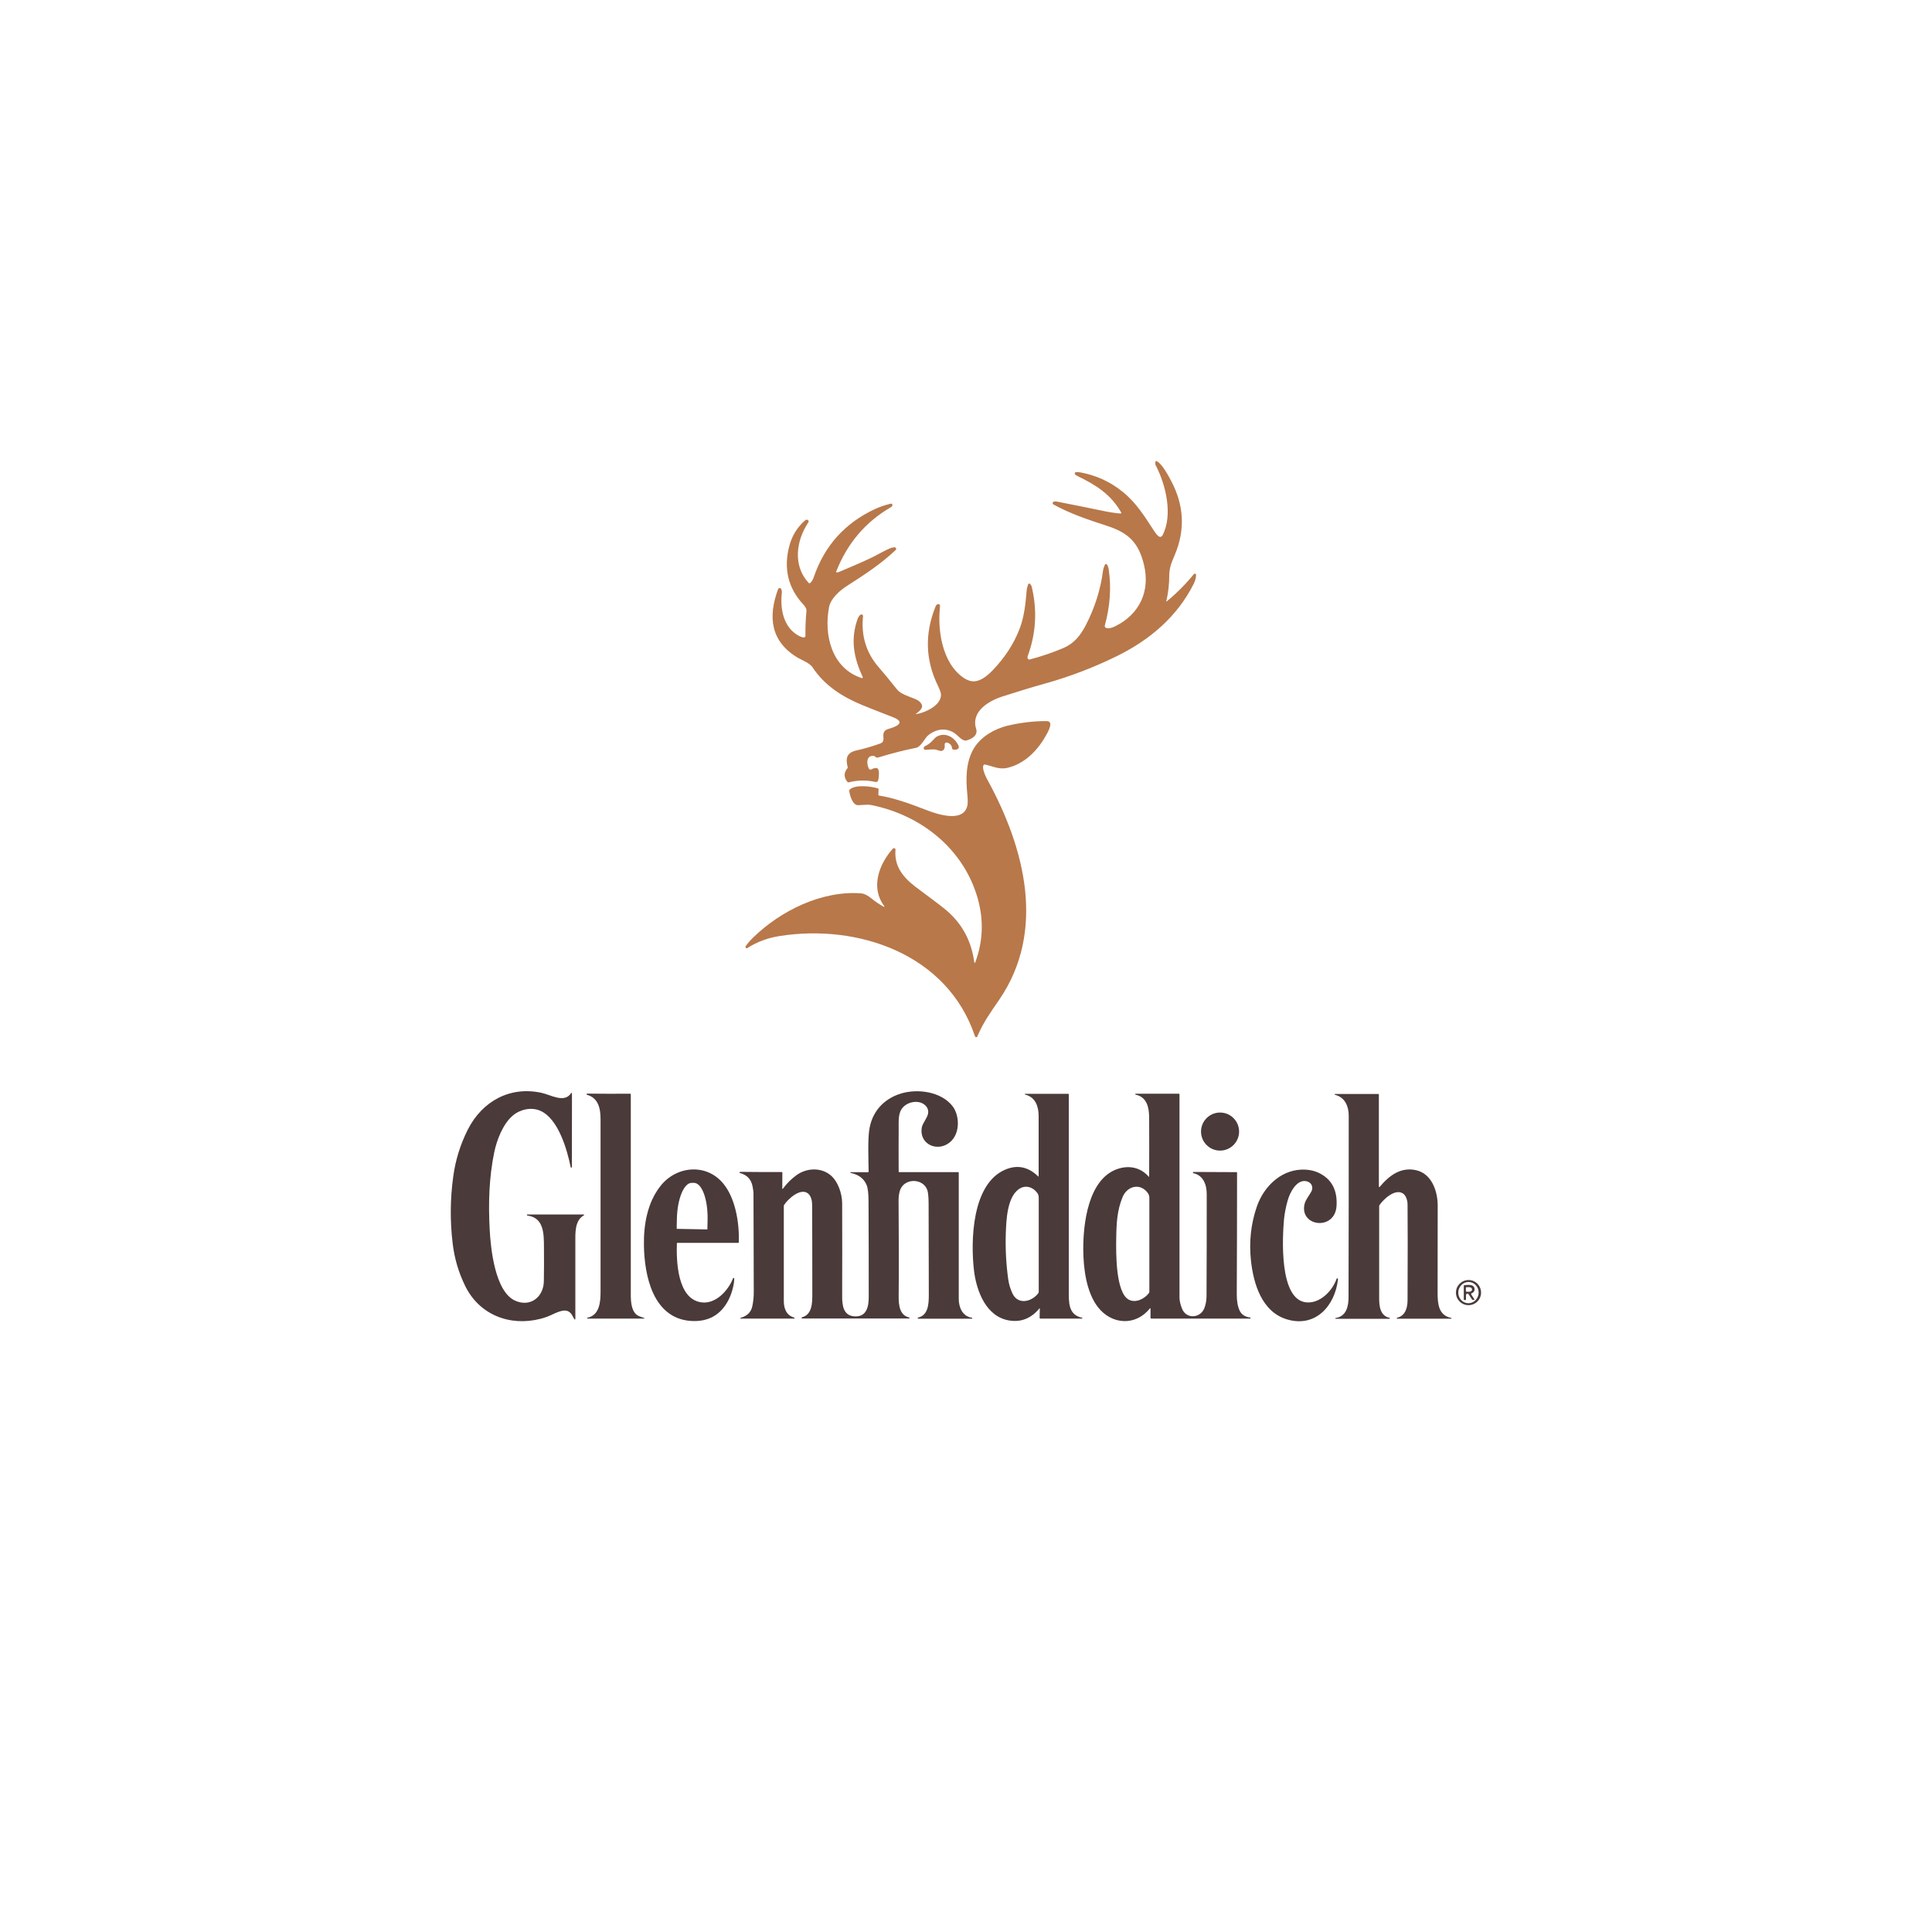 <?xml version="1.0" encoding="utf-8"?>
<!-- Generator: Adobe Illustrator 27.0.0, SVG Export Plug-In . SVG Version: 6.00 Build 0)  -->
<!DOCTYPE svg PUBLIC "-//W3C//DTD SVG 1.1//EN" "http://www.w3.org/Graphics/SVG/1.1/DTD/svg11.dtd">
<svg version="1.1" id="Layer_1" xmlns:x="http://ns.adobe.com/Extensibility/1.0/" xmlns:i="http://ns.adobe.com/AdobeIllustrator/10.0/" xmlns:graph="http://ns.adobe.com/Graphs/1.0/"
	 xmlns="http://www.w3.org/2000/svg" xmlns:xlink="http://www.w3.org/1999/xlink" x="0px" y="0px" viewBox="0 0 2000 2000"
	 style="enable-background:new 0 0 2000 2000;" xml:space="preserve">
<style type="text/css">
	.st0{fill:none;}
	.st1{fill:#B8784A;}
	.st2{fill:#4A3A3A;}
</style>
<g>
	<g>
		<path vector-effect="non-scaling-stroke" class="st0" d="M948,738.7c4.5-3.6,10-7.3,3.1-13.2c-4.3-3.7-17.6-5.8-22.6-12
			c-8.5-10.6-14.8-18.2-18.9-22.9c-13-14.8-18.4-32.4-16.4-53c0.1-0.9-0.6-1.8-1.5-1.8c-0.4,0-0.7,0-1,0.2c-0.9,0.6-2.5,2.9-3,4.1
			c-7.8,21.7-4.1,40.1,5.2,60.6c0.2,0.4,0,0.8-0.3,0.9c-0.2,0.1-0.3,0.1-0.5,0c-31.5-10.1-39.6-45.1-33.9-73.8
			c1.7-8.7,11.3-17,18.4-21.6c17.9-11.5,34.8-22.4,50.5-37.2c0.7-0.6,0.7-1.7,0.1-2.3c-0.2-0.2-0.4-0.3-0.6-0.4
			c-2.8-1.1-11.7,3.8-17.5,7c-6.5,3.6-19.9,9.7-40,18.1c-1.1,0.5-2,0.7-2.7,0.8c-0.8,0-1.1-0.3-0.8-1.1c11.4-29,30.2-51.1,56.3-66.3
			c1-0.6,1.6-1.3,1.8-2c0.2-0.8-0.2-1.6-1-1.8c-0.2-0.1-0.5-0.1-0.7,0c-5.9,1.4-11.4,3.3-16.4,5.6c-31.1,14.5-52.1,37.9-63.2,70.2
			c-0.9,2.5-2,4.6-3.7,6.3c-0.5,0.5-1.2,0.5-1.7,0c0,0,0,0,0,0c-16.6-17.9-13-43.7-0.2-62.8c0.3-0.5,0.3-1.1,0-1.6
			c-1-1.5-2.4-1.4-4.2,0.3c-7.7,7-12.8,15.5-15.5,25.5c-6.3,23.5-1.5,43.9,14.5,61.1c2,2.2,3.4,4.3,3.1,7c-0.8,8-1.1,16.4-1,25.2
			c0,1-0.8,1.8-1.8,1.8c-0.1,0-0.2,0-0.3,0c-1.7-0.2-3.5-0.9-5.4-2c-15.5-8.8-19-27.7-17-44.6c0.1-0.9-0.3-2.4-0.5-3.2
			c-0.2-0.9-1.2-1.5-2.1-1.3c-0.6,0.1-1,0.6-1.2,1.1c-10.8,28.8-7.5,54.4,20.4,71c4.7,2.8,12.4,5.5,15.4,10.1
			c12.3,18.5,30.8,30.4,50.9,38.7c5.3,2.2,16,6.4,32.1,12.7c14.5,5.7,2.6,10.2-4.3,12.1c-10.8,3.1-1.1,12.4-8.6,15.1
			c-8.3,3-16.5,5.5-24.6,7.2c-10.1,2.2-11.6,7.8-9.3,17.3c0.1,0.4,0,0.8-0.2,1.1c-4,4.8-4,9.6,0.1,14.4c0.3,0.3,0.6,0.4,1.1,0.3
			c9.1-2.3,18.1-2.5,26.9-0.6c2.2,0.5,3.5,0,3.9-2.4c0.4-2.2,1.2-8.9-0.5-11c-1.4-1.7-5.1-0.5-6.4,0.4c-0.9,0.6-2.2,0.4-2.8-0.5
			c-0.1-0.1-0.1-0.2-0.2-0.3c-2.4-4.9-2.9-14,5.2-13.1c0.4,0,0.7,0.2,1,0.5c1.1,1.2,2.4,1.5,3.7,1.1c14.3-4.4,27.4-7.7,39.2-10
			c4.6-0.9,9.1-10,11.8-12.4c8.4-7.5,19.8-8.9,29-1.9c3,2.3,7.2,7.9,11.4,6.7c5.4-1.6,11.9-5.2,9.8-12
			c-5.6-17.8,12.8-28.9,27.2-33.5c14.9-4.8,29.9-9.3,44.9-13.6c25.2-7.1,49.6-16.5,73.2-28c34.1-16.7,62.8-40.7,80-75.2
			c1.5-3.1,2.3-6.1,2.4-9.1c0-0.7-0.5-1.3-1.3-1.3c-0.4,0-0.8,0.2-1,0.5c-8.4,10.3-17.7,19.7-28,28.2c-0.5,0.4-0.6,0.3-0.5-0.3
			c2-8.7,3-17.4,3-26.3c0-8.7,2.5-13.7,5.9-21.9c10.7-25.6,9.4-50.9-3.8-75.9c-2.1-3.9-9.3-17.8-15.2-20.8c-0.4-0.2-0.8,0-1,0.3
			c0,0,0,0,0,0.1c-0.6,1.5-0.5,2.9,0.1,4c10.5,20.1,18.1,51.8,6.9,72.7c-0.7,1.2-2.2,1.7-3.5,1.1c-0.1-0.1-0.3-0.2-0.4-0.3
			c-1.5-1.2-2.9-2.9-4.3-5c-9.7-14.8-18.4-29.3-32.8-41c-13.2-10.7-27.4-17.1-43.9-20.2c-1.5-0.3-3.1-0.4-4.7-0.2
			c-0.7,0.1-1.2,0.7-1.2,1.4c0,0.2,0.1,0.5,0.3,0.7c0.6,0.7,1.4,1.3,2.4,1.8c19,9.2,34.7,18.9,45.5,37.9c0.2,0.3,0.1,0.8-0.3,1
			c-0.1,0.1-0.3,0.1-0.4,0.1c-5.9-0.6-11.8-1.5-17.9-2.7c-15.9-3.3-31.8-6.5-47.7-9.6c-1.5-0.3-2.7-0.2-3.7,0.1
			c-0.8,0.3-1.2,1.2-0.9,2c0.1,0.4,0.4,0.7,0.7,0.8c17.8,9.7,34.6,15.2,56.2,22.4c21.9,7.2,32,17.5,37.5,39.9
			c6.7,27.4-4.4,51.1-29.3,63.6c-3.8,1.9-6.8,2.7-9,2.2c-1.9-0.4-2.6-1.4-2.1-3.2c5.3-19.5,6.7-38.5,4-57.3
			c-0.3-2.1-0.9-3.8-1.8-5.3c-0.3-0.6-1.1-0.8-1.7-0.4c-0.3,0.1-0.4,0.4-0.5,0.7c-0.6,1.8-1.5,3.9-1.8,5.6
			c-2.5,19.7-8.5,38.7-18.1,57.2c-5.4,10.4-12.1,18.6-22.9,23.2c-11.1,4.7-22.5,8.6-34.2,11.7c-1.3,0.3-2.1,0.3-2.4-0.2
			c-0.6-1-0.8-2.1-0.5-2.9c8.4-22.8,10-45.9,4.8-69.5c-0.4-2-0.7-4-2.3-5.4c-0.5-0.5-1.3-0.4-1.8,0.1c-0.1,0.1-0.2,0.3-0.3,0.4
			c-0.8,2.6-1.3,4.8-1.5,6.5c-1,13.3-2.6,27.4-7.3,39.4c-6.1,15.8-15.5,30.2-28.2,43.3c-5.2,5.3-12,10.9-19.3,11.1
			c-9,0.2-18.9-9.8-23.7-17.5c-10.8-17.4-13.3-40.1-11.2-60.6c0.1-1-0.6-1.8-1.6-1.9c-0.2,0-0.5,0-0.7,0.1c-1,0.3-1.8,1.2-2.3,2.4
			c-11.4,28.3-10.6,55.7,2.6,82.4c1.9,3.9,2.9,6.8,3,8.7c0.4,11.4-16.6,19-25.9,20.4C947.4,739.4,947.4,739.2,948,738.7"/>
		<path vector-effect="non-scaling-stroke" class="st0" d="M915.4,938c0.1,0.2,0.1,0.5-0.1,0.6c-0.1,0.1-0.3,0.1-0.5,0
			c-4.5-2.4-8.7-5.2-12.5-8.4c-3.5-2.9-7.2-5.2-11.1-5.5c-40.6-3.1-83.4,18.1-111.8,45.9c-2.8,2.7-5.3,5.7-7.6,8.8
			c-0.4,0.6-0.3,1.4,0.3,1.8c0.4,0.3,1,0.3,1.5,0c10-6.3,21.1-10.4,33.2-12.4c81.5-12.9,173.8,18.7,202.4,103.4
			c0.3,1,0.9,1.4,1.8,1.1c0.3-0.1,0.5-0.3,0.7-0.6c5.8-14.1,14.2-25.7,22.7-38.1c48.9-71.3,26.4-157.2-11.8-226.9
			c-1.4-2.5-6.7-12.8-4.3-16.1c0.3-0.4,0.7-0.5,1.2-0.5c7.5,1.5,14.2,5.5,23.2,3.5c18.1-4.1,31.8-18.4,40.4-34.1
			c1.7-3,8.1-14.2,0.5-14.3c-13.3-0.1-26.8,1.4-40.5,4.7c-13.4,3.2-27.5,11.2-34.7,23.1c-8.9,14.5-8.6,32.4-7,48.4
			c0.5,5,0.5,8.6,0.1,10.9c-3.8,18.6-31.2,9.3-42.1,5.1c-16.7-6.4-32.4-12.3-49.6-15.2c-0.3,0-0.5-0.3-0.5-0.6l0.2-5.8
			c0-0.4-0.2-0.7-0.6-0.9c-7.1-2.3-24-4.4-29.5,1.4c-0.2,0.3-0.4,0.6-0.3,1c0.6,5.2,3.6,15.4,9.6,14.9c6.6-0.5,10.8-0.6,12.8-0.2
			c51.9,10.2,96.2,45.4,110.7,97c6.3,22.2,5.5,44.4-2.7,66.1c-0.1,0.2-0.4,0.4-0.6,0.3c-0.2-0.1-0.3-0.2-0.3-0.4
			c-2.9-21.8-12.3-39.6-28.3-53.4c-7.2-6.2-21.9-16.7-32.7-25c-13-10-22-21.4-20.6-38.2c0.1-0.8-0.5-1.6-1.4-1.7
			c-0.5,0-1,0.1-1.3,0.5C910,894.5,900.9,918.9,915.4,938"/>
		<path vector-effect="non-scaling-stroke" class="st0" d="M980.5,768.7c3,0.9,4.8,3,5.2,6.2c0,0.3,0.3,0.6,0.5,0.7
			c2.5,1.1,7.8,0.1,6-3.9c-3.9-8.5-13.4-14.2-22.4-9.3c-0.9,0.5-2.5,2-4.8,4.5c-2,2.2-4.5,4-7.2,5.3c-1.3,0.6-1.8,1.5-1.5,2.6
			c0.2,0.8,1,1.4,1.9,1.3c3-0.3,6-0.4,9.2-0.4c0.9,0,2.6,0.4,5,1.3c4.4,1.5,6.1-2.6,5.5-6.1c-0.2-1.1,0.5-2.1,1.6-2.3
			C979.9,768.6,980.2,768.6,980.5,768.7"/>
		<path vector-effect="non-scaling-stroke" class="st0" d="M481.5,1331.1c14.6,30,46.2,42.2,78.1,34.1c4-1,8.8-2.7,14.3-5.1
			c7.6-3.3,14.6-5.9,19,2.6c0.7,1.4,1.4,2.5,1.9,3.3c0.1,0.2,0.4,0.3,0.6,0.1c0.1-0.1,0.2-0.2,0.2-0.4c0-26.2,0-52.4,0-78.6
			c0-10.1-0.9-23.2,8.8-28.7c0.3-0.2,0.3-0.5,0.2-0.7c-0.1-0.2-0.3-0.3-0.4-0.3l-58.3,0c-0.2,0-0.4,0.2-0.4,0.4c0,0.2,0,0.4,0.1,0.5
			c0.1,0.2,0.3,0.3,0.7,0.3c16.9,2.3,16.6,19.1,16.8,32.7c0.1,11.7,0.1,23.3-0.1,35c-0.2,16.4-13.8,27.4-29.6,20.4
			c-21-9.3-25.5-54.3-26.5-74c-1.4-27.1-0.8-53.3,4.8-80c2.6-12.7,9.1-29.3,19.3-37.8c7.7-6.4,19.1-8.9,28.4-4.8
			c18.7,8.3,27.7,40.3,31.4,58.4c0.1,0.3,0.4,0.5,0.7,0.5c0.3-0.1,0.5-0.3,0.5-0.6l0.1-76.4c0-0.3-0.2-0.5-0.5-0.5
			c-0.2,0-0.3,0.1-0.4,0.2c-6.9,10.6-20.8,1.8-30.6-0.3c-32.9-7.2-61.6,8.8-76.4,38.2c-7.7,15.3-12.7,31.4-15,48.4
			c-3.1,23.1-3.3,46.2-0.6,69.3C470.4,1302.6,474.7,1317.3,481.5,1331.1"/>
		<path vector-effect="non-scaling-stroke" class="st0" d="M809.8,1230.3l0-16.3c0-0.4-0.3-0.7-0.7-0.7c0,0,0,0,0,0
			c-14.2,0.1-28.4,0-42.6-0.2c-0.4,0-0.8,0.1-1,0.4c-0.2,0.2-0.2,0.5,0,0.7c0.1,0.1,0.1,0.1,0.2,0.1c7.4,1.9,11.8,6.6,13.2,14.1
			c0.6,3.3,0.9,5.5,0.9,6.5c0,34.3,0.1,68.5,0.3,102.8c0,4.9-0.5,9.7-1.5,14.5c-1.3,6.1-5.4,10.1-12.1,12c-0.2,0.1-0.3,0.3-0.3,0.5
			c0,0.2,0.2,0.3,0.4,0.3l55.2,0c0.3,0,0.5-0.3,0.5-0.6c0-0.2-0.2-0.4-0.4-0.5c-8-2.1-10.7-9.4-10.7-17c0-32.8,0-65.6,0-98.4
			c0-0.5,0.1-0.9,0.4-1.3c4-6.1,17.1-18.1,24.8-11.6c2.9,2.5,4.1,7.4,4.1,11.1c0.2,19.7,0.2,50.6,0.2,92.7c0,9.5-0.1,21.5-10.8,24.3
			c-0.2,0.1-0.4,0.3-0.4,0.6c0,0.4,0.4,0.6,1.2,0.6c36.7,0,73.4,0.1,110.1,0c0.3,0,0.6-0.3,0.6-0.6c0-0.3-0.2-0.5-0.4-0.5
			c-9.9-2.2-10.9-12.7-10.8-22c0.4-33.1,0-66.3-0.1-99.5c0-3.6,0.4-6.9,1.4-9.8c4.1-13.2,23.7-13.2,28.3-0.7
			c0.9,2.6,1.4,7.5,1.4,14.8c0,31.4,0.1,62.8,0.2,94.1c0,9.6-0.8,20.9-11,23.2c-0.3,0.1-0.5,0.4-0.5,0.7c0.1,0.3,0.3,0.5,0.6,0.5
			c18.4,0,36.9,0,55.5,0c0.2,0,0.3,0,0.3-0.1c0.1-0.1,0.1-0.2,0.1-0.3c0-0.3-0.2-0.6-0.5-0.6c-9.7-1.5-13.5-10.5-13.5-19.5
			c0-43.5,0-87.1,0-130.7c0-0.4-0.2-0.5-0.5-0.5l-61,0c-0.4,0-0.7-0.2-0.7-0.7c-0.1-15-0.1-29.9,0-44.9c0-5.8-0.4-11.6,1.6-16.9
			c3.6-9.8,18.4-13.7,25.9-6.7c2.4,2.2,3.4,5,3,8.2c-0.7,4.8-5.7,10.2-6.5,14.5c-3.3,17.6,16.2,26.3,29.1,15.5
			c10.7-8.9,10.2-27.6,2.6-37.4c-11.6-14.9-35.7-18.4-53.3-13c-18.1,5.5-30.3,19.2-32.9,38c-1.4,10.4-0.7,28.9-0.6,42.8
			c0,0.5-0.2,0.7-0.7,0.7l-17.8-0.1c-0.2,0-0.4,0.2-0.4,0.4c0,0.2,0.1,0.4,0.3,0.4c8.3,1.8,13.8,5.9,16.5,12.5c1.3,3,1.9,8.7,2,17
			c0.1,33,0.2,65.9,0.2,98.9c0,9.8-2,20.7-14.5,20.1c-11.6-0.6-13-10.7-13-20.7c0.1-32.2,0.1-64.4,0-96.6c0-10.1-4.5-23.1-12.7-29.4
			c-10-7.7-24.3-6.7-34.4,0.4c-5.4,3.8-10.2,8.5-14.2,14.1c-0.1,0.2-0.3,0.2-0.5,0.1C809.9,1230.5,809.8,1230.4,809.8,1230.3"/>
		<path vector-effect="non-scaling-stroke" class="st0" d="M666.6,1364.1c-3.1-1-6.2-1.6-8.7-4.2c-4-4.2-4.8-11.8-4.8-17.7
			c0-69.9-0.1-139.7,0-209.5c0-0.3-0.3-0.6-0.6-0.6c-14.8,0.1-29.7,0-44.6-0.1c-0.3,0-0.5,0.2-0.6,0.5c-0.1,0.3,0.1,0.6,0.4,0.7
			c0,0,0,0,0,0c12.2,3.3,14.1,14.8,14.1,25.7c0,59.4,0,118.8,0,178.2c0,10.5-1,24.4-13.6,26.9c-0.3,0-0.5,0.3-0.4,0.5
			s0.3,0.5,0.5,0.4l58.2,0c0.2,0,0.5-0.2,0.5-0.4C666.9,1364.4,666.8,1364.2,666.6,1364.1"/>
		<path vector-effect="non-scaling-stroke" class="st0" d="M1076.6,1355l-0.2,9.1c0,0.5,0.4,0.9,0.9,0.9c0,0,0,0,0,0l42.9,0
			c0.2,0,0.4-0.1,0.5-0.4c0-0.2-0.1-0.4-0.4-0.5l0,0c-14.3-3-13.7-16.2-13.7-28.4c0-67.5,0-135.1,0-202.7c0-0.5-0.2-0.7-0.7-0.7
			l-44.5,0c-0.2,0-0.3,0.2-0.3,0.3c0,0,0,0.1,0,0.1c0.1,0.2,0.3,0.4,0.6,0.5c10.6,2.7,13.6,12.4,13.7,22.2c0,20.8,0,41.6,0,62.3
			c0,0.4-0.1,0.5-0.4,0.2c-10-9.7-21.1-12.2-33.2-7.5c-35.9,14.1-36.9,75.1-33.3,105.1c2.5,21.1,12.4,47.8,36.7,51.5
			c12,1.9,22.3-2.3,30.8-12.3C1076.3,1354.1,1076.6,1354.2,1076.6,1355"/>
		<path vector-effect="non-scaling-stroke" class="st0" d="M1189,1218c-8.6-9.7-20.5-12-32.5-7.8c-30.2,10.5-35.4,56.9-35.2,83.5
			c0.1,19.5,3.2,44.2,15.3,59.6c14.1,18,38.8,19.8,53.6,1.2c0.1-0.2,0.4-0.2,0.5-0.1c0.1,0.1,0.2,0.2,0.2,0.3l0,9.3c0,0.7,0.3,1,1,1
			l102.3,0c0.2,0,0.4-0.2,0.4-0.3c0,0,0,0,0,0c0-0.2-0.1-0.4-0.2-0.5c-0.1-0.2-0.4-0.2-0.7-0.3c-5-0.7-8.4-2.9-10.3-6.8
			c-2.1-4.3-3.1-9.9-3.1-16.9c0.2-42,0.3-84.1,0.3-126.1c0-0.4-0.2-0.6-0.7-0.6c-14.7-0.1-29.5-0.1-44.2-0.2c-0.9,0-1.1,0.4-0.6,1.1
			c0.1,0.1,0.2,0.2,0.3,0.2c10.4,2.3,13.8,12.1,13.8,21.6c0,35.3,0,70.5-0.2,105.8c0,4.5-0.8,8.6-2.3,12.4
			c-4.1,10.5-18.6,11.3-23,0.6c-1.8-4.5-2.7-8.5-2.7-11.8c0-70.2,0-140.3,0-210.3c0-0.3-0.3-0.6-0.6-0.6l-44.7,0
			c-0.3,0-0.5,0.3-0.5,0.5c0,0.2,0.2,0.5,0.4,0.5c11.7,2.3,14,13.2,14,23.6c0.1,20.3,0.1,40.6,0,61
			C1189.6,1218.4,1189.4,1218.5,1189,1218"/>
		<path vector-effect="non-scaling-stroke" class="st0" d="M1427.7,1228.2v-95.4c0-0.4-0.2-0.6-0.6-0.6l-45,0
			c-0.1,0-0.3,0.1-0.3,0.3c0,0,0,0,0,0c0,0.3,0.2,0.5,0.6,0.6c10.3,2.6,14,12.2,14,21.7c0,62.6,0,125.2-0.2,187.8
			c0,9.8-2.4,19.8-13.4,21.5c-0.1,0-0.1,0.1-0.2,0.1c0,0.1-0.1,0.2-0.1,0.3c-0.1,0.2,0,0.4,0.2,0.5c0,0,0.1,0,0.1,0h55.6
			c0.3,0,0.5-0.2,0.5-0.5c0-0.3-0.2-0.5-0.4-0.5c-10-2.2-10.7-12.6-10.7-20.8c0-31.6,0-63.1,0-94.7c0-0.4,0.1-0.7,0.3-1.1
			c4.1-6.3,16.1-17.3,24.2-12.2c3.5,2.3,4.9,7.6,4.9,11.6c0.2,19.2,0.1,52.1,0,98.6c0,7.8-2,16.4-10.8,18.5
			c-0.3,0.1-0.4,0.3-0.4,0.6c0.1,0.2,0.3,0.4,0.5,0.4l55.8,0c0.2,0,0.4-0.2,0.4-0.4c0-0.2-0.1-0.3-0.3-0.4
			c-13.3-2.7-14.1-14.7-14.1-26.4c0.1-29.9,0.1-59.8,0.1-89.8c0-15.4-6.5-33.2-22.3-36.7c-15.8-3.5-27.9,5.6-37.6,17.1
			C1428,1229,1427.7,1228.9,1427.7,1228.2"/>
		<path vector-effect="non-scaling-stroke" class="st0" d="M1282.6,1171.4c0-10.9-8.8-19.7-19.7-19.7l0,0
			c-10.9,0-19.7,8.8-19.7,19.7l0,0c0,10.9,8.8,19.7,19.7,19.7S1282.6,1182.3,1282.6,1171.4"/>
		<path vector-effect="non-scaling-stroke" class="st0" d="M701.4,1286.5l62.8,0c0.4,0,0.6-0.2,0.6-0.6c0.7-19.8-3.4-45.4-16-60.7
			c-17.6-21.4-48.9-18.3-65.2,2.6c-13.5,17.3-17.3,40.1-17,61.6c0.5,30.9,9.3,74.9,48.1,77.9c17.9,1.4,31-5.7,39.2-21.2
			c3-5.7,6.2-15.1,6.2-22.6c0-0.4-0.3-0.7-0.7-0.7c-0.3,0-0.5,0.2-0.6,0.4c-4.8,12.3-17.7,26.8-32.7,24.8
			c-25-3.4-26.1-42.8-25.4-61.1C700.7,1286.7,701,1286.5,701.4,1286.5"/>
		<path vector-effect="non-scaling-stroke" class="st0" d="M1350.5,1246.3c-5.7,23.6,31.6,28.3,33.1,1.8c0.8-14.4-3.9-25-14.1-31.6
			c-6.5-4.2-14-6.1-22.5-5.7c-22,1-38.9,18.4-45.8,38.2c-6.2,18-8.2,36.7-6.1,56.1c2.6,23.9,11.1,52.9,37.2,60.7
			c29.8,9,49.9-14.1,52.9-41.5c0.1-0.4-0.3-0.8-0.7-0.9c-0.4,0-0.7,0.2-0.9,0.5c-4.4,12.6-17.3,25.7-31.4,24.3
			c-28.4-2.8-24.6-67.8-23-86c0.5-6,1.8-12.5,3.8-19.5c2.2-8,9.1-22.1,19.4-19.9c5.1,1.1,7.5,5.8,5.2,10.5
			C1355.7,1237.1,1351.7,1241.5,1350.5,1246.3"/>
		<path vector-effect="non-scaling-stroke" class="st0" d="M1533.2,1338.1c0-7.2-5.8-13-13-13l0,0c-7.2,0-13,5.8-13,13l0,0
			c0,7.2,5.8,13,13,13l0,0C1527.3,1351.1,1533.2,1345.3,1533.2,1338.1L1533.2,1338.1"/>
		<path vector-effect="non-scaling-stroke" class="st0" d="M1073.9,1235.1c-4.6-6.4-12.6-9-19.5-3.9c-11.8,8.7-12.7,31.4-13.2,45.7
			c-0.5,15.8,0.3,31.6,2.5,47.3c0.7,5.2,2.2,10.1,4.4,14.8c5.8,12.2,19.9,8.6,26.6-0.1c0.4-0.5,0.6-1.1,0.6-1.7c0-32.5,0-65,0-97.4
			C1075.2,1237.9,1074.8,1236.3,1073.9,1235.1"/>
		<path vector-effect="non-scaling-stroke" class="st0" d="M1188.3,1235.1c-8-11-21.5-7.3-26.2,4.1c-5.6,13.4-6.4,26.9-6.6,43.2
			c-0.2,13.6-0.8,56.4,13.4,63.2c7.2,3.4,16-1.1,20.5-7.1c0.2-0.3,0.4-0.7,0.4-1.1c0-32.6,0-65.3,0-97.9
			C1189.6,1237.8,1189.2,1236.3,1188.3,1235.1"/>
		<path vector-effect="non-scaling-stroke" class="st0" d="M700.8,1272.1l31.3,0.6c0.1,0,0.2-0.1,0.2-0.2c0,0,0,0,0,0l0.2-10
			c0.4-20.8-5.8-37.8-14-38c0,0,0,0,0,0l-2.4,0c-8.1-0.2-15,16.6-15.4,37.4c0,0,0,0,0,0l-0.2,10
			C700.6,1271.9,700.7,1272.1,700.8,1272.1"/>
		<path vector-effect="non-scaling-stroke" class="st0" d="M1520.1,1349.1c5.8,0,10.5-4.9,10.6-11c0-6.1-4.7-11-10.5-11l0,0
			c-5.8,0-10.5,4.9-10.6,11C1509.6,1344.2,1514.3,1349.1,1520.1,1349.1"/>
		<path vector-effect="non-scaling-stroke" class="st0" d="M1523.3,1338.9c4.6-1.7,4-7.9-1-8.5c-2.1-0.3-4.3-0.2-6.4,0.1
			c-0.5,0.1-0.7,0.3-0.7,0.8l0,14c0,0.4,0.2,0.6,0.6,0.6l1,0c0.5,0,0.7-0.3,0.7-0.7l0-4.4c0-0.8,0.6-1.5,1.5-1.5
			c0.5,0,1,0.3,1.3,0.7l3.6,5.5c0.2,0.3,0.5,0.5,0.9,0.4l0.9-0.1c0.6-0.1,0.8-0.4,0.4-0.9l-3.2-4.8c-0.2-0.3-0.1-0.8,0.2-1
			C1523.2,1338.9,1523.2,1338.9,1523.3,1338.9"/>
		<path vector-effect="non-scaling-stroke" class="st0" d="M1517.5,1333.3v3c0,0.5,0.4,0.9,0.9,0.9c0,0,0,0,0,0l2.6,0
			c1.6,0,2.8-1,2.8-2.1v-0.5c0-1.2-1.3-2.1-2.8-2.1c0,0,0,0,0,0l-2.6,0C1517.9,1332.4,1517.5,1332.8,1517.5,1333.3"/>
	</g>
	<path class="st1" d="M948.2,739.3c9.3-1.4,26.3-9,25.9-20.4c-0.1-1.8-1.1-4.7-3-8.7c-13.2-26.7-14-54.2-2.6-82.4
		c0.5-1.3,1.3-2.1,2.3-2.4c0.9-0.3,1.9,0.2,2.2,1.1c0.1,0.2,0.1,0.5,0.1,0.7c-2.1,20.5,0.4,43.2,11.2,60.6
		c4.8,7.7,14.7,17.7,23.7,17.5c7.3-0.1,14.1-5.8,19.3-11.1c12.7-13.1,22.1-27.5,28.2-43.3c4.7-12.1,6.2-26.2,7.3-39.4
		c0.1-1.7,0.6-3.9,1.5-6.5c0.2-0.7,0.9-1,1.6-0.8c0.2,0.1,0.3,0.1,0.4,0.3c1.6,1.4,1.9,3.4,2.3,5.4c5.2,23.6,3.6,46.8-4.8,69.5
		c-0.3,0.8-0.1,1.9,0.5,2.9c0.3,0.5,1.1,0.6,2.4,0.2c11.7-3.1,23.1-7,34.2-11.7c10.8-4.6,17.5-12.9,22.9-23.2
		c9.6-18.5,15.6-37.6,18.1-57.2c0.2-1.7,1.1-3.8,1.8-5.6c0.2-0.7,1-1,1.6-0.8c0.3,0.1,0.5,0.3,0.7,0.5c0.9,1.5,1.5,3.2,1.8,5.3
		c2.7,18.7,1.3,37.8-4,57.3c-0.5,1.7,0.2,2.8,2.1,3.2c2.2,0.4,5.2-0.3,9-2.2c24.8-12.5,36-36.2,29.3-63.6
		c-5.5-22.4-15.6-32.7-37.5-39.9c-21.7-7.1-38.5-12.7-56.2-22.4c-0.8-0.4-1-1.4-0.6-2.1c0.2-0.3,0.5-0.6,0.8-0.7
		c1-0.4,2.3-0.4,3.7-0.1c15.9,3.1,31.8,6.3,47.7,9.6c6.1,1.3,12,2.2,17.9,2.7c0.4,0,0.8-0.3,0.8-0.6c0-0.1,0-0.3-0.1-0.4
		c-10.8-19-26.4-28.7-45.5-37.9c-1-0.5-1.8-1.1-2.4-1.8c-0.4-0.6-0.3-1.4,0.2-1.8c0.2-0.1,0.4-0.2,0.7-0.3c1.6-0.2,3.1-0.1,4.7,0.2
		c16.4,3.1,30.7,9.5,43.9,20.2c14.4,11.7,23.1,26.2,32.8,41c1.4,2.1,2.8,3.8,4.3,5c1.1,0.9,2.7,0.7,3.6-0.4c0.1-0.1,0.2-0.3,0.3-0.4
		c11.2-20.9,3.6-52.6-6.9-72.7c-0.6-1.2-0.7-2.5-0.1-4c0.1-0.4,0.6-0.6,0.9-0.4c0,0,0,0,0.1,0c6,2.9,13.1,16.8,15.2,20.8
		c13.2,25,14.5,50.3,3.8,75.9c-3.4,8.2-5.8,13.1-5.9,21.9c0,8.9-1,17.6-3,26.3c-0.1,0.6,0,0.7,0.5,0.3c10.3-8.5,19.6-17.9,28-28.2
		c0.4-0.5,1.2-0.6,1.8-0.2c0.3,0.2,0.5,0.6,0.5,1c-0.1,3-0.9,6-2.4,9.1c-17.2,34.4-45.9,58.5-80,75.2c-23.5,11.5-47.9,20.9-73.2,28
		c-15.1,4.2-30,8.8-44.9,13.6c-14.4,4.6-32.8,15.7-27.2,33.5c2.1,6.8-4.4,10.4-9.8,12c-4.1,1.2-8.4-4.4-11.4-6.7
		c-9.1-7-20.5-5.6-29,1.9c-2.7,2.4-7.2,11.5-11.8,12.4c-11.8,2.3-24.9,5.6-39.2,10c-1.4,0.4-2.6,0.1-3.7-1.1c-0.3-0.3-0.6-0.4-1-0.5
		c-8.1-0.8-7.6,8.2-5.2,13.1c0.5,1,1.7,1.4,2.7,0.9c0.1,0,0.2-0.1,0.3-0.2c1.4-0.9,5.1-2.1,6.4-0.4c1.8,2.1,0.9,8.8,0.5,11
		c-0.4,2.4-1.7,2.9-3.9,2.4c-8.8-1.9-17.8-1.7-26.9,0.6c-0.4,0.1-0.8,0-1.1-0.3c-4-4.8-4.1-9.6-0.1-14.4c0.3-0.3,0.4-0.7,0.2-1.1
		c-2.4-9.5-0.8-15.1,9.3-17.3c8.1-1.8,16.3-4.2,24.6-7.2c7.5-2.7-2.2-12.1,8.6-15.1c7-2,18.8-6.5,4.3-12.1
		c-16.1-6.3-26.9-10.5-32.1-12.7c-20.1-8.3-38.7-20.1-50.9-38.7c-3-4.6-10.8-7.4-15.4-10.1c-28-16.6-31.2-42.2-20.4-71
		c0.3-0.9,1.3-1.4,2.3-1c0.5,0.2,0.9,0.6,1.1,1.2c0.2,0.8,0.6,2.4,0.5,3.2c-2,17,1.5,35.8,17,44.6c1.9,1.1,3.7,1.7,5.4,2
		c1,0.1,1.9-0.6,2-1.5c0-0.1,0-0.2,0-0.3c-0.1-8.8,0.2-17.2,1-25.2c0.3-2.7-1.1-4.8-3.1-7c-16-17.2-20.8-37.6-14.5-61.1
		c2.7-10.1,7.9-18.6,15.5-25.5c1.8-1.7,3.2-1.7,4.2-0.3c0.3,0.5,0.3,1.1,0,1.6c-12.8,19-16.4,44.9,0.2,62.8c0.4,0.5,1.2,0.5,1.7,0.1
		c0,0,0,0,0,0c1.7-1.7,2.9-3.8,3.7-6.3c11.1-32.3,32.1-55.7,63.2-70.2c5-2.3,10.5-4.2,16.4-5.6c0.8-0.2,1.5,0.3,1.7,1.1
		c0.1,0.2,0,0.5,0,0.7c-0.2,0.8-0.8,1.5-1.8,2c-26.1,15.2-44.9,37.3-56.3,66.3c-0.3,0.8,0,1.1,0.8,1.1c0.7,0,1.6-0.3,2.7-0.8
		c20.1-8.4,33.4-14.4,40-18.1c5.8-3.2,14.8-8.1,17.5-7c0.8,0.3,1.3,1.3,0.9,2.1c-0.1,0.2-0.2,0.4-0.4,0.6
		c-15.7,14.8-32.6,25.7-50.5,37.2c-7.2,4.6-16.7,12.9-18.4,21.6c-5.7,28.8,2.5,63.7,33.9,73.8c0.4,0.1,0.8-0.1,0.9-0.5
		c0.1-0.2,0-0.3,0-0.5c-9.3-20.4-13-38.9-5.2-60.6c0.4-1.2,2-3.6,3-4.1c0.8-0.5,1.8-0.2,2.3,0.6c0.2,0.3,0.3,0.7,0.2,1
		c-2.1,20.5,3.4,38.2,16.4,53c4.1,4.7,10.4,12.3,18.9,22.9c5,6.3,18.3,8.4,22.6,12c6.9,5.8,1.3,9.6-3.1,13.2
		C947.4,739.2,947.4,739.4,948.2,739.3z"/>
	<path class="st1" d="M915.4,938c-14.5-19.1-5.5-43.5,8.9-59.5c0.6-0.6,1.5-0.7,2.2-0.1c0.4,0.3,0.6,0.8,0.5,1.3
		c-1.4,16.8,7.5,28.2,20.6,38.2c10.8,8.3,25.5,18.7,32.7,25c16,13.8,25.4,31.6,28.3,53.4c0,0.3,0.3,0.4,0.5,0.4
		c0.2,0,0.3-0.1,0.4-0.3c8.2-21.7,8.9-43.9,2.7-66.1c-14.5-51.6-58.9-86.8-110.7-97c-1.9-0.4-6.2-0.3-12.8,0.2
		c-6,0.5-8.9-9.7-9.6-14.9c0-0.4,0.1-0.7,0.3-1c5.5-5.8,22.4-3.7,29.5-1.4c0.4,0.1,0.6,0.4,0.6,0.9l-0.2,5.8c0,0.3,0.2,0.5,0.5,0.6
		c17.1,2.8,32.9,8.8,49.6,15.2c10.9,4.2,38.3,13.5,42.1-5.1c0.4-2.2,0.4-5.8-0.1-10.9c-1.6-16-1.9-33.9,7-48.4
		c7.3-11.9,21.3-19.9,34.7-23.1c13.7-3.2,27.3-4.8,40.5-4.7c7.7,0.1,1.2,11.2-0.5,14.3c-8.6,15.7-22.3,30-40.4,34.1
		c-8.9,2-15.7-2-23.2-3.5c-0.4-0.1-0.9,0.1-1.2,0.5c-2.5,3.3,2.9,13.7,4.3,16.1c38.1,69.8,60.6,155.6,11.8,226.9
		c-8.5,12.4-16.9,24-22.7,38.1c-0.1,0.3-0.4,0.5-0.7,0.6c-0.8,0.3-1.4,0-1.8-1.1C980.7,987.7,888.4,956.1,806.9,969
		c-12.1,1.9-23.2,6-33.2,12.4c-0.6,0.4-1.4,0.2-1.8-0.4c-0.3-0.5-0.3-1,0-1.5c2.2-3.1,4.7-6,7.6-8.8c28.4-27.8,71.2-49,111.8-45.9
		c3.9,0.3,7.6,2.6,11.1,5.5c3.8,3.1,8,5.9,12.5,8.4c0.2,0.1,0.5,0,0.6-0.2C915.5,938.4,915.5,938.2,915.4,938z"/>
	<path class="st1" d="M980.5,768.7c-1.1-0.3-2.2,0.3-2.5,1.3c-0.1,0.3-0.1,0.6-0.1,1c0.6,3.5-1.1,7.6-5.5,6.1
		c-2.5-0.8-4.2-1.3-5-1.3c-3.2-0.1-6.3,0.1-9.2,0.4c-0.9,0.1-1.7-0.4-1.9-1.3c-0.3-1.1,0.2-2,1.5-2.6c2.8-1.3,5.2-3.1,7.2-5.3
		c2.3-2.5,3.9-4,4.8-4.5c9-4.9,18.5,0.8,22.4,9.3c1.8,4-3.4,5-6,3.9c-0.3-0.1-0.5-0.4-0.5-0.7C985.3,771.7,983.6,769.6,980.5,768.7z
		"/>
	<path class="st2" d="M559.6,1365.2c-31.8,8.2-63.5-4.1-78.1-34.1c-6.8-13.9-11.1-28.5-12.9-43.9c-2.8-23.1-2.6-46.2,0.6-69.3
		c2.3-17,7.3-33.1,15-48.4c14.8-29.3,43.4-45.4,76.4-38.2c9.7,2.1,23.7,11,30.6,0.3c0.1-0.2,0.4-0.3,0.7-0.2
		c0.1,0.1,0.2,0.2,0.2,0.4l-0.1,76.4c0,0.3-0.3,0.6-0.6,0.6c-0.3,0-0.5-0.2-0.6-0.5c-3.7-18.1-12.8-50.2-31.4-58.4
		c-9.3-4.1-20.7-1.6-28.4,4.8c-10.2,8.5-16.6,25.1-19.3,37.8c-5.5,26.6-6.2,52.9-4.8,80c1,19.8,5.5,64.8,26.5,74
		c15.8,7,29.4-4,29.6-20.4c0.2-11.7,0.2-23.3,0.1-35c-0.1-13.6,0.1-30.4-16.8-32.7c-0.3,0-0.5-0.1-0.7-0.3c-0.1-0.2-0.2-0.3-0.1-0.5
		c0-0.2,0.2-0.4,0.4-0.4l58.3,0c0.3,0,0.5,0.2,0.5,0.5c0,0.2-0.1,0.4-0.3,0.4c-9.7,5.5-8.8,18.7-8.8,28.7c0,26.2,0,52.4,0,78.6
		c0,0.3-0.2,0.5-0.5,0.5c-0.2,0-0.3-0.1-0.4-0.2c-0.6-0.8-1.2-1.9-1.9-3.3c-4.4-8.5-11.4-5.9-19-2.6
		C568.4,1362.5,563.6,1364.2,559.6,1365.2z"/>
	<path class="st2" d="M809.8,1230.3c0,0.2,0.2,0.4,0.4,0.4c0.1,0,0.2-0.1,0.3-0.2c4-5.5,8.8-10.2,14.2-14.1
		c10.1-7.2,24.4-8.1,34.4-0.4c8.2,6.3,12.6,19.3,12.7,29.4c0.1,32.2,0.1,64.4,0,96.6c0,9.9,1.4,20.1,13,20.7
		c12.5,0.6,14.5-10.3,14.5-20.1c0-33,0-65.9-0.2-98.9c0-8.3-0.7-13.9-2-17c-2.7-6.6-8.3-10.8-16.5-12.5c-0.2,0-0.4-0.3-0.3-0.5
		c0-0.2,0.2-0.3,0.4-0.3l17.8,0.1c0.5,0,0.7-0.2,0.7-0.7c-0.2-13.9-0.9-32.4,0.6-42.8c2.6-18.8,14.8-32.5,32.9-38
		c17.5-5.3,41.6-1.9,53.3,13c7.6,9.8,8.1,28.5-2.6,37.4c-12.9,10.8-32.4,2.1-29.1-15.5c0.8-4.3,5.8-9.7,6.5-14.5
		c0.4-3.2-0.6-5.9-3-8.2c-7.5-7-22.3-3.1-25.9,6.7c-2,5.3-1.6,11.1-1.6,16.9c-0.1,15-0.1,29.9,0,44.9c0,0.4,0.2,0.7,0.7,0.7l61,0
		c0.4,0,0.5,0.2,0.5,0.5c0,43.6,0,87.2,0,130.7c0,8.9,3.9,18,13.5,19.5c0.3,0,0.5,0.3,0.5,0.6c0,0.1-0.1,0.3-0.1,0.3
		c-0.1,0.1-0.2,0.1-0.3,0.1c-18.6,0-37.1,0-55.5,0c-0.3,0-0.6-0.2-0.6-0.6c0-0.3,0.2-0.5,0.5-0.6c10.2-2.3,11-13.6,11-23.2
		c-0.1-31.4-0.2-62.8-0.2-94.1c0-7.3-0.5-12.2-1.4-14.8c-4.6-12.5-24.2-12.4-28.3,0.7c-0.9,2.9-1.4,6.2-1.4,9.8
		c0.1,33.1,0.5,66.3,0.1,99.5c-0.1,9.3,1,19.8,10.8,22c0.3,0.1,0.5,0.4,0.4,0.7c-0.1,0.2-0.3,0.4-0.5,0.4c-36.7,0-73.3,0-110.1,0
		c-0.7,0-1.1-0.2-1.2-0.6c0-0.3,0.1-0.5,0.4-0.6c10.7-2.8,10.8-14.8,10.8-24.3c0-42.1-0.1-73-0.2-92.7c0-3.7-1.2-8.7-4.1-11.1
		c-7.7-6.5-20.8,5.5-24.8,11.6c-0.3,0.4-0.4,0.8-0.4,1.3c0,32.8,0,65.6,0,98.4c0,7.5,2.6,14.8,10.7,17c0.3,0.1,0.4,0.4,0.4,0.7
		c-0.1,0.2-0.3,0.4-0.5,0.4l-55.2,0c-0.2,0-0.4-0.2-0.4-0.4c0-0.2,0.1-0.3,0.3-0.4c6.8-1.9,10.8-5.9,12.1-12c1-4.8,1.5-9.6,1.5-14.5
		c-0.1-34.3-0.2-68.5-0.3-102.8c0-1-0.3-3.2-0.9-6.5c-1.4-7.5-5.7-12.2-13.2-14.1c-0.3-0.1-0.4-0.4-0.4-0.6c0-0.1,0.1-0.2,0.1-0.2
		c0.2-0.3,0.6-0.4,1-0.4c14.2,0.2,28.4,0.2,42.6,0.2c0.4,0,0.7,0.3,0.7,0.7c0,0,0,0,0,0L809.8,1230.3z"/>
	<path class="st2" d="M657.9,1360c2.5,2.6,5.6,3.2,8.7,4.2c0.2,0.1,0.4,0.3,0.3,0.5c0,0.2-0.2,0.4-0.5,0.3l-58.2,0
		c-0.3,0-0.5-0.2-0.5-0.4s0.2-0.5,0.4-0.5l0,0c12.6-2.6,13.6-16.4,13.6-26.9c0-59.4,0-118.8,0-178.2c0-10.9-1.9-22.3-14.1-25.7
		c-0.3-0.1-0.5-0.4-0.4-0.7c0,0,0,0,0,0c0.1-0.3,0.3-0.5,0.6-0.5c14.9,0.2,29.7,0.2,44.6,0.1c0.3,0,0.6,0.3,0.6,0.6
		c0,69.8,0,139.6,0,209.5C653.1,1348.1,653.9,1355.7,657.9,1360z"/>
	<path class="st2" d="M1075.8,1354.7c-8.5,10.1-18.8,14.2-30.8,12.3c-24.3-3.8-34.1-30.5-36.7-51.5c-3.6-30-2.6-91,33.3-105.1
		c12.1-4.8,23.2-2.3,33.2,7.5c0.3,0.3,0.4,0.2,0.4-0.2c0-20.7,0-41.5,0-62.3c0-9.7-3.1-19.5-13.7-22.2c-0.3-0.1-0.5-0.2-0.6-0.5
		c-0.1-0.2,0-0.4,0.2-0.4c0,0,0.1,0,0.1,0l44.5,0c0.5,0,0.7,0.2,0.7,0.7c0,67.6,0,135.2,0,202.7c0,12.2-0.7,25.4,13.7,28.4
		c0.2,0,0.4,0.2,0.4,0.5c0,0.2-0.2,0.4-0.5,0.4l0,0l-42.9,0c-0.5,0-0.9-0.4-0.9-0.9c0,0,0,0,0,0l0.2-9.1
		C1076.6,1354.2,1076.3,1354.1,1075.8,1354.7z M1073.9,1235.1c-4.6-6.4-12.6-9-19.5-3.9c-11.8,8.7-12.7,31.4-13.2,45.7
		c-0.5,15.8,0.3,31.6,2.5,47.3c0.7,5.2,2.2,10.1,4.4,14.8c5.8,12.2,19.9,8.6,26.6-0.1c0.4-0.5,0.6-1.1,0.6-1.7c0-32.5,0-65,0-97.4
		C1075.2,1237.9,1074.8,1236.3,1073.9,1235.1z"/>
	<path class="st2" d="M1189.6,1217.8c0.1-20.3,0.1-40.6,0-61c-0.1-10.4-2.3-21.2-14-23.6c-0.3-0.1-0.5-0.3-0.4-0.6
		c0.1-0.2,0.3-0.4,0.5-0.4l44.7,0c0.3,0,0.6,0.2,0.6,0.6c0,70,0,140.2,0,210.3c0,3.4,0.9,7.3,2.7,11.8c4.3,10.7,18.8,9.9,23-0.6
		c1.5-3.8,2.2-7.9,2.3-12.4c0.2-35.2,0.2-70.5,0.2-105.8c0-9.6-3.5-19.4-13.8-21.6c-0.1,0-0.2-0.1-0.3-0.2c-0.5-0.7-0.3-1.1,0.6-1.1
		c14.7,0,29.5,0.1,44.2,0.2c0.4,0,0.7,0.2,0.7,0.6c0,42.1-0.1,84.1-0.3,126.1c0,7,1,12.6,3.1,16.9c1.9,3.8,5.3,6.1,10.3,6.8
		c0.3,0,0.6,0.1,0.7,0.3c0.1,0.1,0.2,0.3,0.2,0.5c0,0.2-0.1,0.4-0.3,0.4c0,0,0,0,0,0l-102.3,0c-0.7,0-1-0.3-1-1l0-9.3
		c0-0.2-0.2-0.4-0.4-0.4c-0.1,0-0.2,0.1-0.3,0.2c-14.8,18.5-39.5,16.8-53.6-1.2c-12.1-15.4-15.2-40.1-15.3-59.6
		c-0.2-26.6,5-73,35.2-83.5c12.1-4.2,23.9-1.8,32.5,7.8C1189.4,1218.5,1189.6,1218.4,1189.6,1217.8z M1188.3,1235.1
		c-8-11-21.5-7.3-26.2,4.1c-5.6,13.4-6.4,26.9-6.6,43.2c-0.2,13.6-0.8,56.4,13.4,63.2c7.2,3.4,16-1.1,20.5-7.1
		c0.2-0.3,0.4-0.7,0.4-1.1c0-32.6,0-65.3,0-97.9C1189.6,1237.8,1189.2,1236.3,1188.3,1235.1z"/>
	<path class="st2" d="M1428.4,1228.5c9.7-11.6,21.7-20.7,37.6-17.1c15.9,3.6,22.3,21.3,22.3,36.7c0,29.9,0,59.8-0.1,89.8
		c0,11.7,0.8,23.7,14.1,26.4c0.2,0.1,0.3,0.3,0.3,0.5c0,0.2-0.2,0.3-0.4,0.3l-55.8,0c-0.3,0-0.5-0.2-0.5-0.5c0-0.2,0.2-0.4,0.4-0.5
		c8.8-2.1,10.8-10.7,10.8-18.5c0.2-46.5,0.2-79.4,0-98.6c0-4-1.4-9.4-4.9-11.6c-8.1-5.1-20,5.9-24.2,12.2c-0.2,0.3-0.3,0.7-0.3,1.1
		c0,31.6,0,63.1,0,94.7c0,8.2,0.7,18.6,10.7,20.8c0.3,0.1,0.5,0.4,0.4,0.6c-0.1,0.2-0.3,0.4-0.5,0.4h-55.6c-0.2,0-0.3-0.1-0.4-0.3
		c0-0.1,0-0.1,0-0.1c0-0.1,0.1-0.2,0.1-0.3c0-0.1,0.1-0.1,0.2-0.1c11-1.7,13.4-11.7,13.4-21.5c0.2-62.6,0.2-125.2,0.2-187.8
		c0-9.5-3.6-19-14-21.7c-0.3-0.1-0.5-0.3-0.6-0.6c0-0.1,0.1-0.3,0.2-0.3c0,0,0,0,0,0l45,0c0.4,0,0.6,0.2,0.6,0.6v95.4
		C1427.7,1228.9,1428,1229,1428.4,1228.5z"/>
	<circle class="st2" cx="1263" cy="1171.4" r="19.7"/>
	<path class="st2" d="M700.7,1287.1c-0.6,18.3,0.4,57.7,25.4,61.1c15,2,27.9-12.5,32.7-24.8c0.1-0.4,0.5-0.5,0.9-0.4
		c0.3,0.1,0.4,0.4,0.4,0.6c-0.1,7.4-3.2,16.9-6.2,22.6c-8.2,15.5-21.3,22.5-39.2,21.2c-38.8-3-47.6-47-48.1-77.9
		c-0.4-21.6,3.5-44.4,17-61.6c16.3-21,47.6-24.1,65.2-2.6c12.6,15.3,16.7,40.9,16,60.7c0,0.4-0.2,0.6-0.6,0.6l-62.8,0
		C701,1286.5,700.7,1286.7,700.7,1287.1z M700.8,1272.1l31.3,0.6c0.1,0,0.2-0.1,0.2-0.2c0,0,0,0,0,0l0.2-10c0.4-20.8-5.8-37.8-14-38
		c0,0,0,0,0,0l-2.4,0c-8.1-0.2-15,16.6-15.4,37.4c0,0,0,0,0,0l-0.2,10C700.6,1271.9,700.7,1272.1,700.8,1272.1z"/>
	<path class="st2" d="M1383.6,1248.1c-1.4,26.5-38.8,21.8-33.1-1.8c1.2-4.8,5.2-9.2,7.1-13c2.3-4.7-0.1-9.4-5.2-10.5
		c-10.2-2.2-17.2,12-19.4,19.9c-2,7.1-3.2,13.6-3.8,19.5c-1.6,18.1-5.4,83.2,23,86c14.1,1.4,27-11.7,31.4-24.3
		c0.1-0.4,0.6-0.7,1-0.5c0.4,0.1,0.6,0.5,0.5,0.9c-3.1,27.3-23.1,50.4-52.9,41.5c-26-7.8-34.6-36.9-37.2-60.7
		c-2.1-19.5-0.1-38.2,6.1-56.1c6.8-19.8,23.8-37.2,45.8-38.2c8.6-0.4,16.1,1.5,22.5,5.7C1379.7,1223.1,1384.4,1233.7,1383.6,1248.1z
		"/>
	<path class="st2" d="M1533.2,1338.1c0,7.2-5.8,13-13,13l0,0c-7.2,0-13-5.8-13-13l0,0c0-7.2,5.8-13,13-13l0,0
		C1527.3,1325,1533.2,1330.9,1533.2,1338.1L1533.2,1338.1z M1520.1,1349.1c5.8,0,10.5-4.9,10.6-11c0-6.1-4.7-11-10.5-11l0,0
		c-5.8,0-10.5,4.9-10.6,11C1509.6,1344.2,1514.3,1349.1,1520.1,1349.1z"/>
	<path class="st2" d="M1522.9,1339.9l3.2,4.8c0.3,0.5,0.2,0.8-0.4,0.9l-0.9,0.1c-0.4,0-0.7-0.1-0.9-0.4l-3.6-5.5
		c-0.4-0.7-1.4-0.9-2-0.4c-0.4,0.3-0.7,0.8-0.7,1.3l0,4.4c0,0.5-0.2,0.7-0.7,0.7l-1,0c-0.4,0-0.6-0.2-0.6-0.6l0-14
		c0-0.5,0.2-0.7,0.7-0.8c2.1-0.3,4.3-0.4,6.4-0.1c5,0.6,5.6,6.8,1,8.5c-0.4,0.1-0.5,0.5-0.4,0.9
		C1522.9,1339.8,1522.9,1339.9,1522.9,1339.9z M1517.5,1333.3v3c0,0.5,0.4,0.9,0.9,0.9c0,0,0,0,0,0l2.6,0c1.6,0,2.8-1,2.8-2.1v-0.5
		c0-1.2-1.3-2.1-2.8-2.1c0,0,0,0,0,0l-2.6,0C1517.9,1332.4,1517.5,1332.8,1517.5,1333.3z"/>
</g>
</svg>
